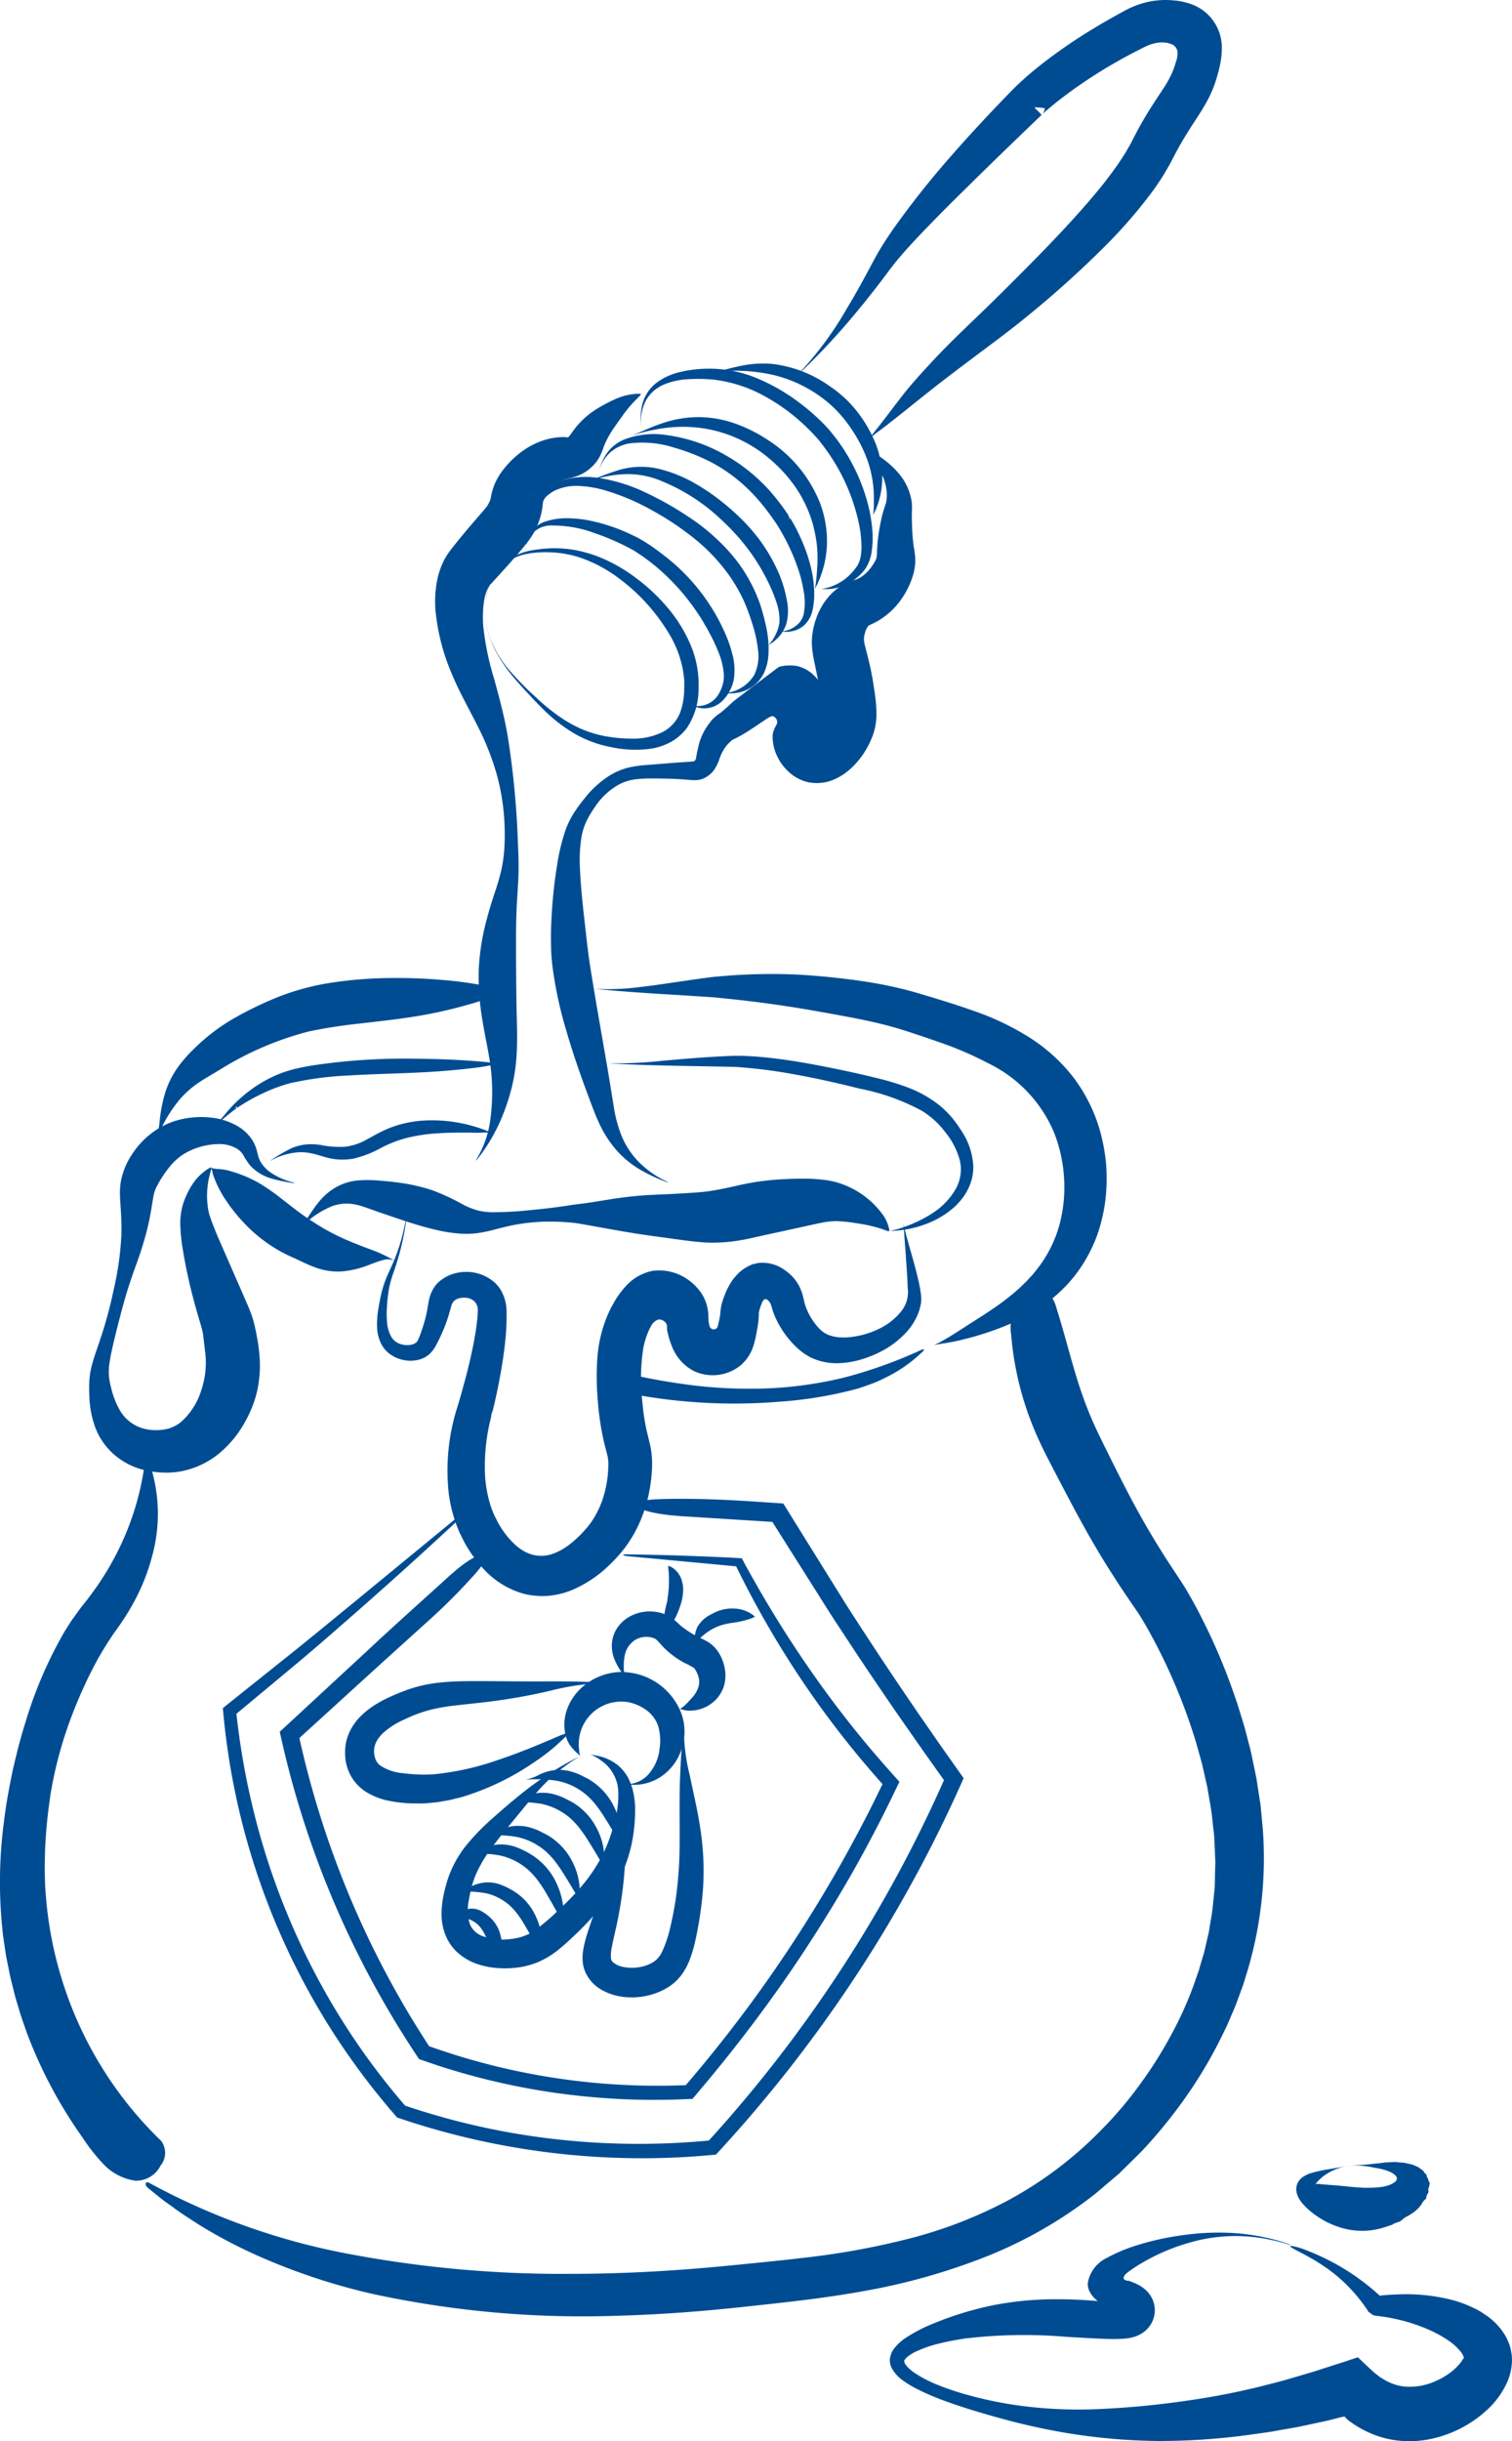 <?xml version="1.0" encoding="UTF-8"?> <svg xmlns="http://www.w3.org/2000/svg" xmlns:xlink="http://www.w3.org/1999/xlink" width="111.008" height="179.135" viewBox="0 0 111.008 179.135"><defs><clipPath id="a"><rect width="111.008" height="179.135" fill="#004c93"></rect></clipPath></defs><g clip-path="url(#a)"><path d="M191.3,307.7a7.922,7.922,0,0,0,2.373-.676,6.437,6.437,0,0,0,1.085-.646,6.146,6.146,0,0,0,.5-.406,5.378,5.378,0,0,0,.443-.477,3.929,3.929,0,0,0,.674-1.145,3.443,3.443,0,0,0,.24-1.347,5.1,5.1,0,0,0-.825-2.524c-.113-.184-.236-.365-.354-.533s-.257-.354-.4-.519a6.959,6.959,0,0,0-.948-.924,8.651,8.651,0,0,0-2.271-1.273,19.133,19.133,0,0,0-2.4-.72q-1.187-.293-2.386-.544c-1.377-.286-2.807-.57-4.275-.777-.733-.1-1.476-.189-2.227-.24-.376-.023-.752-.044-1.134-.046h-.29l-.293.009-.552.025c-1.471.07-2.932.194-4.352.32a33.282,33.282,0,0,1-4.11.2c-.083,0-.039,0,.045,0,3.1.181,6.213.189,9.3.26a37.729,37.729,0,0,1,4.583.593c1.521.279,3.032.621,4.538,1a16.094,16.094,0,0,1,4.592,1.637,6.964,6.964,0,0,1,.932.706,6.618,6.618,0,0,1,.777.861,5.527,5.527,0,0,1,1.054,2.038,2.828,2.828,0,0,1,.05,1.114,2.932,2.932,0,0,1-.38,1.071,5.177,5.177,0,0,1-1.687,1.723,8.447,8.447,0,0,1-1.353.722c-.23.111-.468.189-.7.282-.236.074-.469.161-.7.212-.37.089-.478.1-.381.085.048-.005.148-.013.291-.019a4.8,4.8,0,0,0,.549-.045" transform="translate(-125.158 -217.427)" fill="#004c93"></path><path d="M79.885,296.011c-1.932-.208-3.867-.282-5.807-.3a46.221,46.221,0,0,0-5.829.281c-.638.082-1.294.155-1.964.276-.334.053-.673.132-1.012.211l-.512.146c-.169.054-.335.115-.5.177a9.4,9.4,0,0,0-1.852.979c-.286.195-.559.4-.819.62-.13.108-.257.22-.381.333l-.183.173-.09.087-.045.045-.023.022c-.006.005.006,0-.015.013a.273.273,0,0,0-.044.049.254.254,0,0,0-.043.121l.078-.159c-.579.6-1.047,1.241-1.563,1.78-.035.035-.017.016.02-.018a15.756,15.756,0,0,1,1.75-1.494l-.08-.108c.147,0,.147.007.135.009v.009a.1.1,0,0,1,0,.019.1.1,0,0,1-.015.037.109.109,0,0,1-.018.02l.007,0,.027-.019.056-.038.112-.075.228-.146q.23-.143.465-.278.471-.27.96-.5a12.08,12.08,0,0,1,2.017-.761,24.269,24.269,0,0,1,4.3-.575c1.987-.124,3.981-.146,5.973-.263,1.033-.062,2.067-.151,3.1-.274.637-.061,1.259-.186,1.831-.294.226-.039.29-.032.232-.033s-.238-.032-.5-.065" transform="translate(-43.693 -218.024)" fill="#004c93"></path><path d="M168.523,379.773a40.722,40.722,0,0,0,12.687.943,29.653,29.653,0,0,0,5.675-.951c.464-.149.922-.31,1.37-.485.441-.194.871-.407,1.284-.635a10.56,10.56,0,0,0,2.213-1.676c.041-.041-.019-.118-.069-.1a34.336,34.336,0,0,1-5.62,2.039,28.746,28.746,0,0,1-5.908.84,34.532,34.532,0,0,1-6.412-.377c-1.1-.161-2.187-.358-3.267-.6a3.542,3.542,0,0,0-1.972-.172.62.62,0,0,0,.019,1.171" transform="translate(-123.937 -277.861)" fill="#004c93"></path><path d="M192.394,299.051a22.307,22.307,0,0,0,3.809-1.144,14.114,14.114,0,0,0,3.572-2.082,10.385,10.385,0,0,0,2.72-3.395,10.154,10.154,0,0,0,.794-2.072,11.846,11.846,0,0,0,.385-2.183,13.269,13.269,0,0,0,0-2.22,13.607,13.607,0,0,0-.39-2.2,11.85,11.85,0,0,0-2-4.108,12.661,12.661,0,0,0-3.389-3.033,19.523,19.523,0,0,0-3.874-1.832c-1.122-.4-2.25-.752-3.364-1.088l-.846-.252c-.3-.087-.6-.168-.9-.245-.6-.153-1.214-.286-1.818-.4-1.21-.224-2.4-.378-3.577-.5s-2.4-.215-3.6-.236-2.408.006-3.6.087c-.3.019-.594.043-.89.068l-.454.039c-.177.015-.3.036-.455.054-.584.075-1.162.159-1.735.242-1.146.167-2.272.341-3.373.466a17.92,17.92,0,0,1-3.225.126c-.133-.011-.063-.006.072.01,2.488.252,4.967.375,7.44.535l.926.06c.3.017.6.054.91.083q.921.093,1.841.2,1.838.221,3.666.514c1.214.2,2.439.421,3.653.648s2.409.481,3.567.818c.29.082.577.173.864.266l.882.291c.586.2,1.168.395,1.74.6a25.242,25.242,0,0,1,3.288,1.44,9.9,9.9,0,0,1,4.828,5.087,10.823,10.823,0,0,1,.737,3.435,10.56,10.56,0,0,1-.38,3.458,9.178,9.178,0,0,1-1.646,3.173l-.291.361-.32.343-.159.174-.173.164-.346.332a17.886,17.886,0,0,1-1.538,1.225c-.668.479-1.373.915-2.067,1.36s-1.379.9-2.06,1.278c-.539.3-.71.333-.56.289.075-.02.232-.054.461-.09s.529-.077.876-.153" transform="translate(-122.472 -200.581)" fill="#004c93"></path><path d="M68.559,273.934a27.829,27.829,0,0,0-3.932-.6,39.529,39.529,0,0,0-3.964-.144,30.664,30.664,0,0,0-4.008.307,18.133,18.133,0,0,0-4.067,1.055,25.881,25.881,0,0,0-3.354,1.618,14.226,14.226,0,0,0-2.907,2.229,9.783,9.783,0,0,0-1.3,1.524,6.789,6.789,0,0,0-.848,1.842,11.23,11.23,0,0,0-.346,1.8,8.855,8.855,0,0,1-.286,1.594c-.021.063-.011.03.016-.034a9.983,9.983,0,0,1,1.794-3.1,7.131,7.131,0,0,1,1.295-1.138c.47-.319,1.023-.631,1.546-.944a23.245,23.245,0,0,1,6.576-2.834,38.186,38.186,0,0,1,3.815-.589c1.291-.15,2.589-.291,3.888-.495a33.621,33.621,0,0,0,4.05-.9,12.123,12.123,0,0,0,1.232-.4c.4-.163.792-.365,1.168-.514.3-.121.384-.1.306-.1s-.322-.093-.676-.188" transform="translate(-32.099 -201.42)" fill="#004c93"></path><path d="M59.115,326.547a7.763,7.763,0,0,0,.967,1.973,11.984,11.984,0,0,0,1.345,1.685,10.932,10.932,0,0,0,3.473,2.485c.564.245,1.127.55,1.735.767a4.755,4.755,0,0,0,1.942.305,6.9,6.9,0,0,0,2.063-.5c.334-.119.659-.251.961-.326a1.2,1.2,0,0,1,.834.02c.032.016.015.009-.016-.013a9.888,9.888,0,0,0-1.753-.814c-.585-.223-1.166-.443-1.735-.688a17.392,17.392,0,0,1-1.657-.835c-.533-.314-1.053-.645-1.551-1.006-.541-.381-1.054-.794-1.567-1.193a15.823,15.823,0,0,0-1.589-1.107,9.218,9.218,0,0,0-1.932-.838l-.331-.1c-.115-.029-.234-.053-.355-.073s-.254-.029-.381-.04a2.552,2.552,0,0,1-.372-.043c-.185-.032-.2-.081-.175-.048a3.021,3.021,0,0,1,.1.394" transform="translate(-43.508 -240.461)" fill="#004c93"></path><path d="M91.194,313.683a10.991,10.991,0,0,0-4.443-.752,8.413,8.413,0,0,0-2.305.419,8.1,8.1,0,0,0-1.09.463c-.343.175-.661.358-.967.522a4.207,4.207,0,0,1-1.588.528,6.729,6.729,0,0,1-1.77-.129,4.726,4.726,0,0,0-1.09-.04,3.735,3.735,0,0,0-1.043.265,11.726,11.726,0,0,0-1.645.967c-.033.019-.016.008.019-.009a5.133,5.133,0,0,1,1.954-.637,3.465,3.465,0,0,1,1,.045c.332.059.659.165,1,.261a4.545,4.545,0,0,0,2.2.149,8.069,8.069,0,0,0,2.044-.8,10.567,10.567,0,0,1,1.005-.45,8.969,8.969,0,0,1,1.033-.311,12.493,12.493,0,0,1,2.147-.3c.755-.047,1.521-.056,2.3-.047.241,0,.478.013.715.006s.47-.016.692-.014c.176,0,.222.02.179.008s-.169-.072-.355-.15" transform="translate(-55.471 -230.713)" fill="#004c93"></path><path d="M32.622,316.757a5.853,5.853,0,0,0-.572.995,4.814,4.814,0,0,0-.441,2.393c.015.394.056.762.1,1.126a37.622,37.622,0,0,0,.866,4.148c.09.339.181.679.281,1.017l.288.978a4.3,4.3,0,0,1,.149.741l.109.931a6.385,6.385,0,0,1-.275,3.015,5.075,5.075,0,0,1-1.526,2.332c-.08.061-.164.111-.245.17-.089.041-.171.1-.263.137l-.139.057-.069.031a.3.3,0,0,1-.048.019,2.691,2.691,0,0,1-.31.076,3.7,3.7,0,0,1-1.335.017,2.887,2.887,0,0,1-2.076-1.486A6.2,6.2,0,0,1,26.5,331.8a4.028,4.028,0,0,1-.1-1.738c.076-.545.215-1.133.354-1.719s.29-1.18.446-1.773.317-1.19.5-1.781.382-1.174.6-1.775.442-1.233.63-1.892a18.988,18.988,0,0,0,.474-1.976c.125-.663.2-1.338.312-1.679a2.629,2.629,0,0,1,.2-.443c.084-.157.168-.316.283-.495a8.22,8.22,0,0,1,.724-.993,4.509,4.509,0,0,1,.885-.778,5.021,5.021,0,0,1,1.218-.545A5.151,5.151,0,0,1,34.419,314a2.545,2.545,0,0,1,1.3.317,1.373,1.373,0,0,1,.5.484,4.861,4.861,0,0,0,.534.8,3.417,3.417,0,0,0,1.53.924,12.169,12.169,0,0,0,1.615.336c.136.025.066-.018-.069-.06a5.032,5.032,0,0,1-1.671-.767,2.615,2.615,0,0,1-.576-.593,1.924,1.924,0,0,1-.3-.708c-.037-.145-.077-.324-.147-.518a2.617,2.617,0,0,0-.287-.567,3.332,3.332,0,0,0-.872-.859,4.858,4.858,0,0,0-2.144-.735,6.472,6.472,0,0,0-2.194.133,5.671,5.671,0,0,0-2.034.928,6.1,6.1,0,0,0-1.525,1.6,5.357,5.357,0,0,0-.851,2.063,5.439,5.439,0,0,0-.055,1.1c.014.345.04.67.06.99.041.64.055,1.274.033,1.917a22.294,22.294,0,0,1-.546,3.841,32,32,0,0,1-1.026,3.781c-.206.623-.44,1.239-.615,1.922a6.242,6.242,0,0,0-.161,1.066c-.024.365-.008.715,0,1.053a7.4,7.4,0,0,0,.427,2.32,5,5,0,0,0,1.493,2.1,5.309,5.309,0,0,0,2.414,1.117,6.7,6.7,0,0,0,1.31.123,5.6,5.6,0,0,0,1.362-.154,6.234,6.234,0,0,0,2.5-1.234,7.947,7.947,0,0,0,1.757-2.038,9.773,9.773,0,0,0,.591-1.142,8.279,8.279,0,0,0,.438-1.292,8.6,8.6,0,0,0,.206-2.665,12.372,12.372,0,0,0-.16-1.262c-.075-.405-.131-.724-.253-1.212a7.314,7.314,0,0,0-.22-.7c-.08-.215-.159-.4-.232-.574l-.431-.993L34.4,320.912c-.168-.392-.323-.779-.458-1.134-.066-.176-.124-.345-.174-.5a2.846,2.846,0,0,1-.12-.467,6.188,6.188,0,0,1,.06-2.35c.151-.636.254-.809.078-.729a2.689,2.689,0,0,0-.449.3,3.42,3.42,0,0,0-.709.723" transform="translate(-18.361 -230.046)" fill="#004c93"></path><path d="M126.859,331.939a6.336,6.336,0,0,0-2.584-2.128,5.931,5.931,0,0,0-1.76-.492,12.79,12.79,0,0,0-1.665-.089c-.526,0-1.032.022-1.545.052s-1.034.081-1.56.155-1.061.177-1.543.286-.882.2-1.292.278c-.2.04-.413.076-.628.111l-.279.045-.288.035c-.406.044-.874.076-1.342.1-.944.062-1.921.1-2.9.149a29.315,29.315,0,0,0-2.934.347c-.488.078-.974.16-1.458.228s-1.052.128-1.531.212c-.86.127-1.731.227-2.619.311a26.665,26.665,0,0,1-2.7.155,4.646,4.646,0,0,1-1.218-.149A5.81,5.81,0,0,1,96,331.133a16.448,16.448,0,0,0-2.212-1.035,13.322,13.322,0,0,0-2.57-.583c-.445-.062-.882-.105-1.345-.139a9.471,9.471,0,0,0-1.546-.019,4,4,0,0,0-1.583.461,4.417,4.417,0,0,0-1.149.906c-.62.681-.97,1.4-1.471,2-.065.075,0,.051.074-.015a6.76,6.76,0,0,1,2.165-1.452,3.219,3.219,0,0,1,1.133-.2,4.016,4.016,0,0,1,1.159.225c.409.132.854.3,1.3.451l1.333.455c.891.3,1.789.584,2.728.8a10.882,10.882,0,0,0,1.454.247,6.735,6.735,0,0,0,1.517,0,10.7,10.7,0,0,0,1.442-.3c.459-.117.909-.233,1.366-.317a13.9,13.9,0,0,1,2.773-.234c.465,0,.934.032,1.4.073.232.022.448.053.679.094l.7.124c1.017.18,2.033.37,3.044.535s2.024.294,3.05.437c.514.07,1.03.141,1.565.2.267.028.542.052.826.068.146.006.289.014.445.014s.332-.005.466-.01a12.184,12.184,0,0,0,1.7-.183c.564-.1,1.04-.218,1.493-.318l2.886-.629c.486-.106.962-.216,1.388-.3a5.961,5.961,0,0,1,1.159-.144,11.31,11.31,0,0,1,1.585.169,10.253,10.253,0,0,1,1.768.4c.466.161.588.24.571.091a2.057,2.057,0,0,0-.106-.4,2.7,2.7,0,0,0-.326-.668" transform="translate(-62.001 -242.739)" fill="#004c93"></path><path d="M144.176,340.58c.058.769.115,1.543.136,2.3a2.248,2.248,0,0,1-.567,1.837,4.607,4.607,0,0,1-1.616,1.21,5.99,5.99,0,0,1-.968.364,6.4,6.4,0,0,1-1.009.2,4.321,4.321,0,0,1-.967.014,2.66,2.66,0,0,1-.813-.221c-.055-.032-.111-.062-.167-.091s-.1-.075-.148-.109a1.987,1.987,0,0,1-.3-.277,4.624,4.624,0,0,1-.557-.755,4.414,4.414,0,0,1-.392-.84,3.665,3.665,0,0,1-.116-.422,4.359,4.359,0,0,0-.2-.711,3.182,3.182,0,0,0-1.211-1.5,2.754,2.754,0,0,0-1.941-.518c-.143.037-.291.06-.434.1a4.119,4.119,0,0,0-.4.194,2.855,2.855,0,0,0-.708.546l-.149.171a1.57,1.57,0,0,0-.151.181c-.1.134-.148.215-.216.325a5.209,5.209,0,0,0-.314.611,6.226,6.226,0,0,0-.228.608,3.694,3.694,0,0,0-.169.758,4.2,4.2,0,0,1-.048.46c-.019.112-.045.217-.085.388l-.053.225c-.007.03-.015.061-.025.09a.3.3,0,0,1-.1.152.327.327,0,0,1-.347.018.368.368,0,0,1-.153-.216l-.017-.064-.043-.226-.008-.044,0-.085-.011-.177c0-.122,0-.244-.016-.362a3.045,3.045,0,0,0-.131-.657,3.11,3.11,0,0,0-.237-.562,3.646,3.646,0,0,0-.36-.518,3.791,3.791,0,0,0-.951-.824,3.642,3.642,0,0,0-2.4-.515,3.568,3.568,0,0,0-1.948,1.1l-.2.223-.188.241c-.127.158-.244.333-.357.505l-.312.546c-.025.043-.044.085-.064.125l-.048.1c-.032.064-.065.128-.094.193a9.829,9.829,0,0,0-.838,3.26,19.357,19.357,0,0,0,.01,3.052,20.615,20.615,0,0,0,.419,3c.056.256.121.5.181.732s.111.42.136.558a2.6,2.6,0,0,1,.051.4c.005.066.006.141,0,.221s0,.163-.007.249a8.191,8.191,0,0,1-.381,2.161,6.706,6.706,0,0,1-.932,1.864,8.586,8.586,0,0,1-1.506,1.533,5.381,5.381,0,0,1-.709.461,4.189,4.189,0,0,1-.7.289,2.487,2.487,0,0,1-1.309.021,2.792,2.792,0,0,1-.632-.255,3.655,3.655,0,0,1-.629-.452,6.125,6.125,0,0,1-1.145-1.4l-.131-.221c-.045-.078-.07-.139-.107-.209-.066-.138-.146-.266-.206-.409l-.175-.432c-.057-.145-.095-.3-.145-.453a9.485,9.485,0,0,1-.335-1.961,14.354,14.354,0,0,1,.426-4.244l.08-.547a1.534,1.534,0,0,1-.02.3c-.008.049-.019.1-.031.146l-.01.035c0,.012,0,0,0,0l0-.009.018-.069.035-.138.068-.273.13-.544c.085-.362.161-.726.237-1.091.149-.73.284-1.464.392-2.211s.2-1.5.236-2.3c.006-.2.018-.4.017-.606l0-.314,0-.157,0-.091c0-.043-.007-.092-.008-.133a3.093,3.093,0,0,0-.229-1.006,2.99,2.99,0,0,0-.232-.455,3.249,3.249,0,0,0-.318-.4,3.139,3.139,0,0,0-2.316-.855l-.158.008-.039,0c-.006,0-.014-.007-.019.008l-.018,0-.069.01a2.746,2.746,0,0,0-.275.05,2.943,2.943,0,0,0-.553.18,2.844,2.844,0,0,0-.538.316,1.973,1.973,0,0,0-.446.42,2.669,2.669,0,0,0-.484,1.1l-.016.07-.009.047-.015.086-.027.162-.051.3a8.8,8.8,0,0,1-.287,1.149,9.1,9.1,0,0,1-.375,1.047.682.682,0,0,1-.148.223.844.844,0,0,1-.32.153,1.542,1.542,0,0,1-.883-.054,1.2,1.2,0,0,1-.667-.579,2.7,2.7,0,0,1-.28-1.064,7.814,7.814,0,0,1,.009-1.221,10.421,10.421,0,0,1,.147-1.227,8.757,8.757,0,0,1,.338-1.184,19.567,19.567,0,0,0,1.031-4.735c.023-.232.013-.109-.018.126a15.756,15.756,0,0,1-.523,2.462c-.121.4-.256.794-.412,1.178s-.333.76-.508,1.151a7.8,7.8,0,0,0-.435,1.233c-.107.43-.186.836-.258,1.267a6.565,6.565,0,0,0-.1,1.328,2.944,2.944,0,0,0,.37,1.388,2.252,2.252,0,0,0,.511.581,2.478,2.478,0,0,0,.662.367,2.557,2.557,0,0,0,1.5.1,1.886,1.886,0,0,0,.738-.362,2.277,2.277,0,0,0,.5-.61,12.24,12.24,0,0,0,.574-1.193,10.2,10.2,0,0,0,.445-1.247l.154-.546a.766.766,0,0,1,.187-.347.847.847,0,0,1,.343-.2,1.541,1.541,0,0,1,.432-.054,1.1,1.1,0,0,1,.74.276.888.888,0,0,1,.242.63c0,.045-.005.15-.009.229l-.015.252c-.011.169-.035.341-.051.511-.085.686-.213,1.379-.36,2.069s-.315,1.38-.5,2.067l-.282,1.028-.148.512-.076.255-.038.126-.019.063c0-.006-.018.058-.027.1a1.146,1.146,0,0,0-.02.148l.028-.192a15.337,15.337,0,0,0-.634,6.133,10.271,10.271,0,0,0,.834,3.078c.12.24.239.493.364.722s.267.458.415.682a8.978,8.978,0,0,0,1.016,1.278,6.288,6.288,0,0,0,2.92,1.768,5.753,5.753,0,0,0,1.779.145,5.978,5.978,0,0,0,1.712-.415,8.839,8.839,0,0,0,2.771-1.85,10.8,10.8,0,0,0,1.108-1.222,9.5,9.5,0,0,0,.89-1.424,10.372,10.372,0,0,0,.845-2.342,11.9,11.9,0,0,0,.214-1.22c.025-.2.043-.411.058-.608s.025-.42.022-.645a6.253,6.253,0,0,0-.151-1.36l-.262-1.089a15.637,15.637,0,0,1-.3-2.031,14.51,14.51,0,0,1,.075-4.028,6.409,6.409,0,0,1,.246-.871c.052-.139.108-.277.17-.413.028-.069.066-.134.1-.2a.779.779,0,0,1,.057-.1.909.909,0,0,1,.534-.459.588.588,0,0,1,.438.151.471.471,0,0,1,.19.4c0,.037,0,.074,0,.11l0,.053,0,.026,0,.016.01.049.046.207.032.133.043.159a6.512,6.512,0,0,0,.21.621,3.433,3.433,0,0,0,1.617,1.851,3.26,3.26,0,0,0,3.444-.414,3.153,3.153,0,0,0,.986-1.589c.043-.163.086-.326.124-.492l.083-.454.053-.3c.019-.111.037-.23.052-.354a5.516,5.516,0,0,0,.036-.572l0-.078a.587.587,0,0,1,.014-.085,3.61,3.61,0,0,1,.192-.6,2.208,2.208,0,0,1,.116-.235.32.32,0,0,1,.049-.05.176.176,0,0,1,.125-.047.228.228,0,0,1,.172.083.959.959,0,0,1,.125.132,1.043,1.043,0,0,1,.14.331c.028.1.081.266.127.4s.1.277.162.408a6.16,6.16,0,0,0,.4.758,6.953,6.953,0,0,0,1.037,1.314,5.235,5.235,0,0,0,.686.577c.137.089.282.171.425.252s.3.131.446.193a4.532,4.532,0,0,0,1.776.245,6.656,6.656,0,0,0,1.6-.289,7.962,7.962,0,0,0,1.447-.6,6.54,6.54,0,0,0,1.986-1.6,4.461,4.461,0,0,0,.664-1.128c.037-.1.08-.2.109-.31l.08-.318a1.917,1.917,0,0,0,.049-.371,2.671,2.671,0,0,0-.012-.336,9.51,9.51,0,0,0-.2-1.126c-.083-.358-.171-.707-.264-1.052-.182-.69-.385-1.359-.564-2.017-.288-1.037-.314-1.339-.275-1.067s.087,1.127.186,2.356" transform="translate(-77.672 -248.381)" fill="#004c93"></path><path d="M104.25,362.668a22.978,22.978,0,0,0,.964,5.013,23.353,23.353,0,0,0,.892,2.387c.336.772.715,1.525,1.081,2.224.722,1.384,1.445,2.78,2.212,4.18s1.593,2.8,2.466,4.14c.434.675.88,1.337,1.329,1.993l.338.491.123.186.138.224c.185.3.375.623.553.946a42.1,42.1,0,0,1,1.965,4.023,42.913,42.913,0,0,1,1.526,4.21l.3,1.075c.049.179.1.358.147.538l.122.542.245,1.084.188,1.091c.144.726.2,1.457.285,2.186.051.364.058.729.074,1.094l.048,1.093c0,.364-.019.725-.026,1.088s-.006.726-.044,1.086c-.079.721-.125,1.445-.265,2.157l-.088.536a5.131,5.131,0,0,1-.1.534l-.243,1.061c-.081.354-.2.7-.3,1.049l-.152.523-.181.515a26.568,26.568,0,0,1-1.743,4.012,30.975,30.975,0,0,1-2.33,3.73,27.964,27.964,0,0,1-2.84,3.364,28.249,28.249,0,0,1-6.945,5.253,32.735,32.735,0,0,1-7.21,2.782,56.952,56.952,0,0,1-7.977,1.435c-1.371.166-2.763.3-4.173.441s-2.795.272-4.186.377c-2.777.209-5.555.33-8.317.334a84.361,84.361,0,0,1-16.22-1.409,49.827,49.827,0,0,1-14.932-5.267c-.3-.159-.354.162-.09.375l.914.735c.3.249.629.461.942.693.624.468,1.286.876,1.94,1.3a36.47,36.47,0,0,0,4.1,2.171,45.87,45.87,0,0,0,8.707,2.9,72.862,72.862,0,0,0,18.073,1.57c3.018-.084,6.037-.319,9.025-.641s5.99-.632,8.984-1.185a46.218,46.218,0,0,0,8.834-2.5,32.172,32.172,0,0,0,8.052-4.633l.962-.816.481-.409.24-.2.225-.221.9-.886c.3-.3.6-.588.882-.9a36.1,36.1,0,0,0,3.135-3.939,33.233,33.233,0,0,0,2.54-4.374l.277-.571c.088-.193.168-.389.253-.584.161-.392.348-.775.486-1.177l.441-1.2.378-1.222a29.067,29.067,0,0,0,1.084-10.166l-.118-1.275c-.021-.212-.037-.426-.063-.637l-.1-.631-.194-1.263-.257-1.248-.131-.624c-.045-.208-.1-.411-.155-.616l-.321-1.231c-.118-.406-.246-.809-.37-1.214l-.188-.607-.21-.6a43.49,43.49,0,0,0-2.006-4.861c-.386-.791-.785-1.573-1.231-2.351q-.162-.29-.344-.589c-.1-.171-.3-.479-.39-.612l-.68-1.03c-.9-1.376-1.734-2.757-2.513-4.183s-1.517-2.908-2.262-4.409c-.228-.461-.46-.933-.664-1.366s-.393-.865-.567-1.291c-.345-.852-.64-1.7-.9-2.542-.52-1.692-.936-3.376-1.482-5.1a2.775,2.775,0,0,0-.848-1.411,1.094,1.094,0,0,0-1.127-.156,2.107,2.107,0,0,0-1.029,1.123,4.658,4.658,0,0,0-.346,2.288" transform="translate(-30.02 -264.809)" fill="#004c93"></path><path d="M11.823,458.117a27.9,27.9,0,0,1-7.236-11.7,28.213,28.213,0,0,1-1.255-6.781c-.029-.285-.027-.574-.035-.861s-.021-.574-.013-.863c.015-.579.013-1.156.059-1.737.055-1.16.2-2.322.366-3.478a29.664,29.664,0,0,1,1.634-5.956c.183-.487.391-.962.59-1.44.22-.464.417-.945.655-1.391a22.418,22.418,0,0,1,1.458-2.562l.193-.293c.06-.1.133-.2.215-.311.165-.227.342-.477.509-.725a17.459,17.459,0,0,0,.934-1.555,15.072,15.072,0,0,0,1.294-3.326,11.678,11.678,0,0,0-.211-6.751c-.047-.133-.335-.125-.35,0a20.3,20.3,0,0,1-1.983,6.466,21.013,21.013,0,0,1-1.773,2.922c-.167.232-.34.46-.516.688s-.364.448-.549.707l-.551.761-.5.786a31,31,0,0,0-2.891,6.7c-.371,1.157-.66,2.337-.934,3.522-.245,1.191-.477,2.39-.622,3.608a33.6,33.6,0,0,0-.141,7.986c.025.337.073.669.124,1l.147,1,.2.993c.065.332.13.664.218.99l.247.984c.089.326.192.648.288.973l.147.487.166.48c.113.319.22.641.34.958a33.753,33.753,0,0,0,3.993,7.453,13.645,13.645,0,0,0,1.614,2.04,3.956,3.956,0,0,0,2.3,1.154,2,2,0,0,0,1.83-1.1,1.481,1.481,0,0,0,.043-1.827" transform="translate(0 -301.024)" fill="#004c93"></path><path d="M135.135,110.246a9.25,9.25,0,0,0-.993.464,8.837,8.837,0,0,0-.95.567,5.9,5.9,0,0,0-.915.782c-.142.148-.276.3-.4.463s-.249.338-.344.472-.154.182-.174.168-.084.019-.121.018-.03-.025-.1-.027a4.041,4.041,0,0,0-.422.014,4.71,4.71,0,0,0-.685.1,5.211,5.211,0,0,0-.693.208,5.746,5.746,0,0,0-1.248.659,6.555,6.555,0,0,0-1.027.887c-.153.164-.3.33-.44.511a4.668,4.668,0,0,0-.423.635,4.046,4.046,0,0,0-.347.8c-.1.3-.14.578-.172.707a.9.9,0,0,1-.079.232c-.024.054-.067.128-.114.214-.027.044-.054.095-.079.132a.6.6,0,0,1-.05.061l-.22.261-.639.739c-.442.513-.877,1.029-1.311,1.567l-.335.423c-.117.155-.237.3-.411.576a3.932,3.932,0,0,0-.234.427c-.054.116-.1.23-.152.349a5.925,5.925,0,0,0-.234.723,7.941,7.941,0,0,0-.168,2.659,15.485,15.485,0,0,0,1.163,4.452c.552,1.333,1.224,2.513,1.818,3.681.3.59.579,1.158.824,1.78a18.8,18.8,0,0,1,.653,1.883,16.088,16.088,0,0,1,.578,3.448,16.948,16.948,0,0,1,.014,1.8,10.586,10.586,0,0,1-.216,1.766,17.334,17.334,0,0,1-.5,1.74c-.2.605-.4,1.236-.564,1.868a17.1,17.1,0,0,0-.613,3.809,19.1,19.1,0,0,0,.286,3.771c.2,1.222.467,2.329.6,3.444a14.821,14.821,0,0,1,0,3.466,7.525,7.525,0,0,1-1.056,3.217c-.079.116-.011.07.084-.041a13.047,13.047,0,0,0,1.961-3.492,15.3,15.3,0,0,0,.595-1.939,13.345,13.345,0,0,0,.3-2.029c.094-1.365.019-2.669,0-3.961s-.027-2.577-.031-3.869,0-2.577.086-3.87c.04-.646.092-1.311.1-1.98s-.013-1.33-.046-1.987a63.36,63.36,0,0,0-.752-7.9c-.246-1.441-.628-2.859-1-4.212a20.434,20.434,0,0,1-.8-3.907,8.78,8.78,0,0,1-.013-.92,6.076,6.076,0,0,1,.079-.875,3.472,3.472,0,0,1,.189-.721,2.511,2.511,0,0,1,.134-.285c.024-.044.051-.088.078-.131s.058-.089.064-.085a1.268,1.268,0,0,0,.192-.2l.336-.364.708-.778.7-.8c.234-.272.462-.539.709-.851a6.162,6.162,0,0,0,.447-.633,5.8,5.8,0,0,0,.371-.741,5.024,5.024,0,0,0,.272-.835,6.088,6.088,0,0,0,.111-.688c.014-.111.007-.092.016-.136a.655.655,0,0,1,.028-.085l.011-.027,0-.007c-2.041-1.089-.52-.278-.955-.511l.079.041.158.084.315.169.313.172.078.043.008,0h0s0,0,0,0,.015-.033.028-.057a3.812,3.812,0,0,1,.389-.582,3.021,3.021,0,0,1,.96-.816,1.686,1.686,0,0,1,.314-.122c.137-.043.372-.085.7-.194a3.065,3.065,0,0,0,.96-.526,3.389,3.389,0,0,0,.377-.357,2.756,2.756,0,0,0,.333-.451,3.879,3.879,0,0,0,.323-.736c.059-.161.122-.321.2-.478a6.692,6.692,0,0,1,.54-.943c.215-.322.494-.694.722-1.021a8.773,8.773,0,0,1,.791-.958c.455-.474.62-.578.43-.594a2.964,2.964,0,0,0-.534.035,3.99,3.99,0,0,0-.963.237" transform="translate(-89.665 -81.081)" fill="#004c93"></path><path d="M178.382,128.185a4.039,4.039,0,0,1,.278,1.11,2.666,2.666,0,0,1,0,.524,2.258,2.258,0,0,1-.034.245,1.5,1.5,0,0,1-.059.2c-.053.153-.136.414-.2.644s-.113.468-.16.7a13.6,13.6,0,0,0-.214,1.414c-.021.243-.034.494-.043.722a1.883,1.883,0,0,1-.05.473c-.016.037-.027.064-.05.107s-.052.107-.077.147a3.971,3.971,0,0,1-.245.376,2.949,2.949,0,0,1-.614.628,1.9,1.9,0,0,1-.658.325c-.07.022-.173.052-.332.113a3.467,3.467,0,0,0-.543.265,4.1,4.1,0,0,0-.881.723,4.895,4.895,0,0,0-1.032,1.761c-.052.154-.1.292-.132.431-.04.158-.079.316-.105.492a4.658,4.658,0,0,0-.054,1.068,7.409,7.409,0,0,0,.121.9l.141.688c.089.42.164.8.23,1.2l.092.592.091.631a8.509,8.509,0,0,1,.1,1.022.832.832,0,0,1-.017.2c0,.009-.006.016-.006.026l-.024.072c-.01.047-.04.1-.056.156a2.994,2.994,0,0,1-.36.628,1.778,1.778,0,0,1-.185.208l-.035.035a.114.114,0,0,0-.024.019c-.009.011-.01.008-.012.01v0c0,.006-.007-.012.007.017s.036.084.053.11a1.394,1.394,0,0,1,.16.574.078.078,0,0,1,0,.026c0,.017,0-.016,0-.027l.012-.045a1.209,1.209,0,0,1,.1-.253,1.727,1.727,0,0,1,.175-.261c.044-.056.031-.035.029-.04a.015.015,0,0,1-.012,0c-.02-.008-.045-.038-.054-.042h0l-.023.01c-.032.013-.064.025-.1.036s-.074.028-.113.039l-.056.015.066-.019a1.34,1.34,0,0,1,.132-.028l.073-.015.017,0h0s0-.008-.008-.015a.038.038,0,0,1,0-.016l0-.009-.009-.063a2.2,2.2,0,0,1,.018-.313,2.367,2.367,0,0,1,.091-.317c.045-.11.1-.22.135-.331a3.173,3.173,0,0,0,.223-1.194c0-.085-.007-.155-.011-.234l-.024-.2c-.009-.13-.04-.236-.053-.333a2.023,2.023,0,0,0-.194-.6,2.965,2.965,0,0,0-.535-.716,2.724,2.724,0,0,0-.769-.534,3.438,3.438,0,0,0-.4-.143,2.939,2.939,0,0,0-.337-.054,3.327,3.327,0,0,0-.675.014l-.194.034-.208.05c-.157.11-.318.238-.477.356l-1.917,1.451-.941.715-.446.414c-.147.133-.287.253-.421.364-.071.058-.135.1-.3.221a2.742,2.742,0,0,0-.254.211,2.562,2.562,0,0,0-.194.2c-.1.12-.184.238-.273.358s-.166.253-.242.384a4.618,4.618,0,0,0-.361.83,11.766,11.766,0,0,0-.257,1.174.273.273,0,0,1-.073.172c-.011.014-.026.029-.022.033v0l.009.022,0,.006.011.025s.011.03,0,.015l-.013-.042c-.006-.021,0-.011,0-.011l0,0s-.007.008-.019.011a.476.476,0,0,1-.084.022c-.16.025-.39.037-.609.051l-.675.045-2.325.186a7.685,7.685,0,0,0-1.26.2,5.067,5.067,0,0,0-1.236.528,7.322,7.322,0,0,0-1.922,1.748,12.013,12.013,0,0,0-.758,1.039,6.279,6.279,0,0,0-.607,1.245,14.709,14.709,0,0,0-.617,2.563c-.136.84-.243,1.674-.315,2.5s-.123,1.646-.136,2.462c-.006.407,0,.812.009,1.218.015.425.047.863.1,1.275a29.676,29.676,0,0,0,1.028,4.746c.441,1.528.958,3.021,1.5,4.485l.413,1.1c.142.371.293.754.466,1.125a8.372,8.372,0,0,0,1.3,2.03,7.3,7.3,0,0,0,1.744,1.426,12.829,12.829,0,0,0,1.923.9c.165.065.085,0-.075-.08a7.292,7.292,0,0,1-1.965-1.395,6.061,6.061,0,0,1-1.265-1.925,9.876,9.876,0,0,1-.593-2.281l-.405-2.484-.859-4.956-.408-2.465c-.132-.823-.232-1.616-.323-2.456-.187-1.661-.395-3.321-.464-4.971a10.809,10.809,0,0,1,.133-2.426,4.649,4.649,0,0,1,.38-1.114,8.67,8.67,0,0,1,.634-1.038,4.952,4.952,0,0,1,1.753-1.6,3.574,3.574,0,0,1,1.112-.354,9.087,9.087,0,0,1,1.22-.07c.416,0,.838.006,1.259.016s.83.033,1.247.066c.211.015.415.038.662.042a1.738,1.738,0,0,0,.427-.042,1.578,1.578,0,0,0,.432-.178,1.929,1.929,0,0,0,.634-.6,3.5,3.5,0,0,0,.333-.693,3.275,3.275,0,0,1,.543-1.032,3.234,3.234,0,0,1,.383-.379.5.5,0,0,1,.148-.086c.065-.03.191-.091.3-.149.228-.119.44-.247.645-.373l.3-.192.268-.175.525-.355c.169-.112.33-.223.479-.313a1.1,1.1,0,0,1,.232-.115.265.265,0,0,1,.249.058.459.459,0,0,1,.157.513,2.875,2.875,0,0,0-.243.508,1.455,1.455,0,0,0-.059.248.511.511,0,0,1-.007.052c0,.09,0,.18.005.277a3.359,3.359,0,0,0,.087.6,3.7,3.7,0,0,0,1.285,1.985,3.094,3.094,0,0,0,1.278.6,3.176,3.176,0,0,0,1.5-.079,4.06,4.06,0,0,0,1.11-.551,5.313,5.313,0,0,0,.785-.69,6.254,6.254,0,0,0,1.074-1.579c.071-.143.131-.3.193-.449s.111-.3.164-.512a4.759,4.759,0,0,0,.142-1.128,11.128,11.128,0,0,0-.139-1.647l-.105-.7c-.04-.244-.082-.487-.131-.73-.1-.5-.224-1.011-.343-1.464-.059-.223-.111-.426-.147-.587a2.241,2.241,0,0,1-.052-.322.923.923,0,0,1,.016-.261,2.622,2.622,0,0,1,.087-.367,1.234,1.234,0,0,1,.207-.4.019.019,0,0,0,0-.008s0,0,0,0l-.038-.056-.028-.043.006.009.013.023.025.048.009.015h0v0s0,0,0,0a.135.135,0,0,1,.021-.014c.017-.011.061-.031.113-.055.106-.049.274-.124.434-.21a4.632,4.632,0,0,0,.466-.282,5.444,5.444,0,0,0,1.443-1.443,5.941,5.941,0,0,0,.481-.828,5.822,5.822,0,0,0,.358-.929,4.286,4.286,0,0,0,.121-.567,3.363,3.363,0,0,0,.032-.614,6.709,6.709,0,0,0-.1-.8,12.569,12.569,0,0,1-.133-1.542c-.011-.268-.017-.524-.021-.772,0-.126,0-.245.008-.415a3.691,3.691,0,0,0-.012-.6,4.092,4.092,0,0,0-.778-1.894,6.175,6.175,0,0,0-1.263-1.237,4.594,4.594,0,0,0-.717-.463c-.129-.063-.153-.045-.112.063s.145.305.276.588.284.648.443,1.054" transform="translate(-113.562 -93.226)" fill="#004c93"></path><path d="M135.759,156.521a4.181,4.181,0,0,1,.549-1.381,3.46,3.46,0,0,1,1.04-1.045,3.889,3.889,0,0,1,1.367-.533,7.481,7.481,0,0,1,1.474-.115,7.758,7.758,0,0,1,2.86.562,10.407,10.407,0,0,1,2.518,1.447,13.957,13.957,0,0,1,3.757,4.318,7.862,7.862,0,0,1,.866,2.6l.034.336a1.865,1.865,0,0,1,.02.335c-.007.228,0,.44-.012.68a5.247,5.247,0,0,1-.229,1.3,2.746,2.746,0,0,1-1.32,1.6,4.892,4.892,0,0,1-2.293.5,10.631,10.631,0,0,1-1.282-.079c-.227-.024-.425-.063-.64-.092-.208-.046-.42-.081-.626-.141a8.439,8.439,0,0,1-1.222-.429,10.173,10.173,0,0,1-1.158-.62,14.346,14.346,0,0,1-2.093-1.655,23.579,23.579,0,0,1-1.871-1.887,8.484,8.484,0,0,1-1.387-2.167,5.817,5.817,0,0,1-.473-2.42c0-.1,0-.048,0,.056a5.886,5.886,0,0,0,.154,1.427,7.006,7.006,0,0,0,.487,1.352,11.145,11.145,0,0,0,1.618,2.373c.312.364.638.717.965,1.067s.654.7,1,1.037a11.494,11.494,0,0,0,2.277,1.783,8.493,8.493,0,0,0,2.731,1.017,8.381,8.381,0,0,0,2.939.113,4.5,4.5,0,0,0,1.443-.488,3.736,3.736,0,0,0,1.176-1.021,5.121,5.121,0,0,0,.862-2.911,7.425,7.425,0,0,0-.588-3.2,10.537,10.537,0,0,0-1.694-2.736,13.635,13.635,0,0,0-2.325-2.178,11.724,11.724,0,0,0-2.776-1.563,9.82,9.82,0,0,0-1.589-.458,8.934,8.934,0,0,0-1.641-.154,10.429,10.429,0,0,0-1.627.156,4.544,4.544,0,0,0-1.532.56,3.622,3.622,0,0,0-1.336,1.418,4.835,4.835,0,0,0-.509,1.771,3.893,3.893,0,0,0-.032.48,5.828,5.828,0,0,1,.12-1.024" transform="translate(-100.004 -112.923)" fill="#004c93"></path><path d="M159.735,158.683a1.894,1.894,0,0,0,1.675-.531,2.881,2.881,0,0,0,.541-.742,2.819,2.819,0,0,0,.3-.889,4.577,4.577,0,0,0-.126-1.823,9.669,9.669,0,0,0-.595-1.658,14.592,14.592,0,0,0-4.28-5.446c-.4-.309-.8-.619-1.239-.906-.22-.144-.438-.283-.683-.42s-.474-.242-.717-.356a13.2,13.2,0,0,0-3-.99,8.634,8.634,0,0,0-1.589-.161,4.845,4.845,0,0,0-1.578.229,2.058,2.058,0,0,0-1.19.934,3.026,3.026,0,0,0-.274,1.358c0,.057,0,.027,0-.031a1.828,1.828,0,0,1,1.925-1.957,8.735,8.735,0,0,1,3.083.546,17.519,17.519,0,0,1,2.9,1.282,14.635,14.635,0,0,1,2.479,1.942,16.1,16.1,0,0,1,2.175,2.595c.157.234.316.466.453.711s.292.479.416.731a12.977,12.977,0,0,1,.711,1.508,5.288,5.288,0,0,1,.385,1.594,2.409,2.409,0,0,1-.081.766,2.988,2.988,0,0,1-.322.736,1.778,1.778,0,0,1-1.66.83c-.262-.025-.328-.072-.266-.044a2.564,2.564,0,0,0,.56.189" transform="translate(-108.366 -106.731)" fill="#004c93"></path><path d="M163.437,149.095a2.718,2.718,0,0,0,1.826-.885,2.657,2.657,0,0,0,.532-.932,3.779,3.779,0,0,0,.139-.516,5.085,5.085,0,0,0,.062-.524,7.6,7.6,0,0,0-.178-2.052c-.07-.331-.154-.659-.241-.977s-.191-.657-.317-.974a11.366,11.366,0,0,0-2.126-3.5,15.072,15.072,0,0,0-3.092-2.642,23.565,23.565,0,0,0-3.114-1.749,12.192,12.192,0,0,0-3.551-1.07,6.264,6.264,0,0,0-1.9.044,3.465,3.465,0,0,0-1.707.813,3.146,3.146,0,0,0-.887,1.511,9.147,9.147,0,0,0-.254,1.6c-.007.066,0,.031.005-.036a5.408,5.408,0,0,1,.492-1.78,2.645,2.645,0,0,1,1.249-1.235,3.735,3.735,0,0,1,1.751-.306,8,8,0,0,1,1.8.3,16.6,16.6,0,0,1,3.408,1.424,21.309,21.309,0,0,1,3.094,2.034,13.613,13.613,0,0,1,2.707,2.839,12.2,12.2,0,0,1,.979,1.675,14.522,14.522,0,0,1,.689,1.824,9.616,9.616,0,0,1,.428,1.949,3.194,3.194,0,0,1-.29,1.839,2.825,2.825,0,0,1-1.872,1.278c-.3.065-.389.052-.31.053a5.6,5.6,0,0,0,.683-.007" transform="translate(-109.576 -98.223)" fill="#004c93"></path><path d="M178.179,143.186a2.72,2.72,0,0,0,.887-1.224,3.634,3.634,0,0,0,.1-1.547,9.352,9.352,0,0,0-.931-2.855,12.233,12.233,0,0,0-1.658-2.5,14.394,14.394,0,0,0-1.032-1.083c-.352-.335-.732-.67-1.122-.978a16.041,16.041,0,0,0-2.2-1.49,10.352,10.352,0,0,0-1.242-.581,10.006,10.006,0,0,0-1.31-.411,5.762,5.762,0,0,0-2.737.058,18.253,18.253,0,0,0-2.312.863c-.046.017-.022.008.026-.008a8.5,8.5,0,0,1,2.664-.512,6.3,6.3,0,0,1,2.611.508,14.046,14.046,0,0,1,4.506,2.948,15.9,15.9,0,0,1,1.932,2.162,14.886,14.886,0,0,1,1.463,2.458,10.476,10.476,0,0,1,.545,1.358,4.024,4.024,0,0,1,.213,1.386,2.477,2.477,0,0,1-.218.814,3.061,3.061,0,0,1-.444.747c-.146.173-.206.2-.158.17s.209-.116.42-.28" transform="translate(-121.354 -96.125)" fill="#004c93"></path><path d="M181.288,135.756a1.929,1.929,0,0,0,1.137-.474,2.159,2.159,0,0,0,.613-1.127,5.179,5.179,0,0,0,.118-1.232c.006-.206-.02-.407-.03-.613s-.052-.4-.077-.607a11.054,11.054,0,0,0-.678-2.333c-.149-.376-.322-.741-.5-1.1q-.138-.27-.289-.535l-.156-.264-.081-.132-.043-.067-.011-.017-.005-.008,0,0,.017.027a.509.509,0,0,1,.071.294l-.117-.363a16.248,16.248,0,0,0-1.368-1.788,12.978,12.978,0,0,0-4.408-3.2,11.882,11.882,0,0,0-3.114-.88,6.083,6.083,0,0,0-3.211.34,3,3,0,0,0-1.2.953,4.208,4.208,0,0,0-.595,1.284c-.017.056-.008.026.011-.03a2.93,2.93,0,0,1,.864-1.331,2.86,2.86,0,0,1,1.42-.619,7.62,7.62,0,0,1,3.159.3,14.788,14.788,0,0,1,2.985,1.2,11.825,11.825,0,0,1,2.553,1.912,13.592,13.592,0,0,1,1.074,1.19c.336.417.645.852.952,1.3l-.086-.267a.6.6,0,0,0,.061.222c.009.017.018.034.028.05l.017.025.008.012.03.046.06.095.118.194c.079.129.153.263.229.4.147.268.291.537.422.813a14.43,14.43,0,0,1,.694,1.682,9.666,9.666,0,0,1,.424,1.691,4.558,4.558,0,0,1,0,1.679,1.522,1.522,0,0,1-.505.8,2.032,2.032,0,0,1-.906.43c-.263.05-.341.028-.272.035a3.281,3.281,0,0,0,.6.024" transform="translate(-123.379 -89.404)" fill="#004c93"></path><path d="M189.857,128.7a7.378,7.378,0,0,0,.675-2.87,7.971,7.971,0,0,0-.5-2.985A9.77,9.77,0,0,0,186.2,118.2a10.9,10.9,0,0,0-2.425-1.215,8.218,8.218,0,0,0-2.732-.467,8.315,8.315,0,0,0-2.654.469c-.828.277-1.561.653-2.287.919-.046.016-.022.007.026-.008a13.47,13.47,0,0,1,2.667-.6,10.057,10.057,0,0,1,2.7.05,9.771,9.771,0,0,1,4.82,2.227,10.575,10.575,0,0,1,1.924,2.111,9.344,9.344,0,0,1,1.211,2.526,10.822,10.822,0,0,1,.309,1.425,9.6,9.6,0,0,1,.079,1.48c-.007.307-.031.613-.055.915a8.536,8.536,0,0,1-.1.885c-.042.224-.075.28-.051.227s.117-.208.232-.446" transform="translate(-129.819 -85.91)" fill="#004c93"></path><path d="M192.969,119.137a3.6,3.6,0,0,0,1-.255,3.159,3.159,0,0,0,.473-.244,4.659,4.659,0,0,0,.427-.309,3.994,3.994,0,0,0,.391-.362,2.168,2.168,0,0,0,.338-.442,3.131,3.131,0,0,0,.371-1.055,7.211,7.211,0,0,0,.011-2.115,11.47,11.47,0,0,0-.446-2.041,13.658,13.658,0,0,0-1.828-3.748c-.189-.3-.417-.563-.63-.842a9.005,9.005,0,0,0-.714-.791,15.026,15.026,0,0,0-1.578-1.376,14.213,14.213,0,0,0-3.216-1.877,9.062,9.062,0,0,0-3.794-.7,7.932,7.932,0,0,0-.945.073,8.35,8.35,0,0,0-.94.173,4.544,4.544,0,0,0-1.727.8,2.91,2.91,0,0,0-1,1.485,4.913,4.913,0,0,0-.137,1.655c0,.069,0,.032,0-.037a3.576,3.576,0,0,1,.387-1.83,2.743,2.743,0,0,1,.579-.709,3.043,3.043,0,0,1,.783-.472,5.478,5.478,0,0,1,1.818-.375,11.854,11.854,0,0,1,1.885.047,10.213,10.213,0,0,1,3.555,1.155,14.2,14.2,0,0,1,3.046,2.208c.246.233.487.472.714.72.115.123.226.25.331.374s.2.266.307.4a14.3,14.3,0,0,1,2.55,5.41,8.8,8.8,0,0,1,.253,2.018,3.37,3.37,0,0,1-.032.49c-.012.079-.016.163-.033.238l-.059.224a.928.928,0,0,1-.079.2,1,1,0,0,1-.1.2,3.733,3.733,0,0,1-.3.4,4.247,4.247,0,0,1-.436.442,3.174,3.174,0,0,1-.489.357,3.639,3.639,0,0,1-1.118.459c-.308.064-.4.046-.319.05a4.818,4.818,0,0,0,.7,0" transform="translate(-131.984 -75.92)" fill="#004c93"></path><path d="M211.042,112.275a5.945,5.945,0,0,0,.479-2.483,6.973,6.973,0,0,0-.55-2.538,9.788,9.788,0,0,0-1.325-2.231,8.656,8.656,0,0,0-1.921-1.779,9.086,9.086,0,0,0-4.314-1.678,7.915,7.915,0,0,0-2.3.154c-.732.142-1.4.37-2.052.461-.042.005-.02,0,.023,0a12.6,12.6,0,0,1,4.611.239,9.869,9.869,0,0,1,4.011,2.12,9.273,9.273,0,0,1,1.576,1.835,10.219,10.219,0,0,1,1.109,2.129,8.278,8.278,0,0,1,.506,2.424c.014.26.012.52.012.778a6.747,6.747,0,0,1-.029.76c-.023.193-.05.242-.032.2s.1-.179.192-.385" transform="translate(-146.751 -74.865)" fill="#004c93"></path><path d="M228.8,31.152c1.352-1.048,2.662-2.136,4.008-3.173s2.687-2.035,4.069-3.068A75.444,75.444,0,0,0,244.73,18.1a35.9,35.9,0,0,0,3.507-4.041c.138-.182.271-.372.4-.569s.264-.385.388-.59l.369-.623c.124-.211.233-.431.332-.618.2-.38.372-.71.569-1.053s.4-.681.616-1.02c.42-.686.91-1.34,1.418-2.3a8.481,8.481,0,0,0,.62-1.521l.057-.194.064-.231c.051-.193.1-.386.139-.581A5.749,5.749,0,0,0,253.34,3.6,3.385,3.385,0,0,0,250.93.25,5,5,0,0,0,249.8.03a6.03,6.03,0,0,0-1.187,0,5.6,5.6,0,0,0-.6.09c-.171.034-.314.07-.468.115a6.351,6.351,0,0,0-.879.323c-.128.058-.266.126-.376.185L246.02.89l-.545.3c-.362.2-.722.411-1.084.62-.718.429-1.436.872-2.141,1.348s-1.4.975-2.085,1.51c-.342.268-.68.541-1.014.831-.168.142-.334.292-.5.442l-.252.233-.129.122-.068.066-.017.016-.008.008-.037.037c-.038.039-.076.081-.113.126a2.142,2.142,0,0,0-.5,1.329l.594-1.438c-1.583,1.619-3.151,3.283-4.658,5.01a64.959,64.959,0,0,0-4.283,5.408c-.328.482-.652.961-.955,1.471s-.564,1.015-.824,1.5c-.522.972-1.055,1.928-1.615,2.854a25.426,25.426,0,0,1-3.775,5.016c-.126.121-.06.056.072-.063a52.169,52.169,0,0,0,4.529-4.846c.706-.852,1.389-1.724,2.053-2.608.333-.45.65-.865,1-1.277s.711-.815,1.084-1.213c1.488-1.594,3.054-3.136,4.622-4.675s3.155-3.066,4.745-4.592l-.544-.546a4.4,4.4,0,0,1,.444.021c.1.01.4.048.326.055a.655.655,0,0,1-.009.08.672.672,0,0,1-.133.3.665.665,0,0,1-.049.056l-.006.006.034-.031.068-.062.141-.126.292-.25c.2-.166.4-.328.6-.489.406-.322.825-.63,1.247-.934.848-.6,1.726-1.168,2.624-1.7.452-.26.9-.519,1.365-.762.229-.126.461-.244.694-.361l.349-.177.171-.086.143-.065a3.34,3.34,0,0,1,.582-.185c.049-.009.1-.022.148-.028s.069-.011.106-.014a2,2,0,0,1,.216-.012,1.786,1.786,0,0,1,.815.171.674.674,0,0,1,.348.552,1.82,1.82,0,0,1-.1.657l-.133.416c-.06.174-.125.342-.2.506a7.742,7.742,0,0,1-.556,1c-.449.692-.982,1.472-1.447,2.266-.236.4-.465.813-.677,1.223l-.3.586c-.091.179-.194.345-.295.518-.19.344-.43.683-.651,1.024-.244.337-.477.676-.74,1.007-.5.67-1.058,1.32-1.614,1.968-1.127,1.29-2.314,2.551-3.53,3.792-1.26,1.286-2.544,2.57-3.838,3.828s-2.663,2.527-3.921,3.89c-.778.835-1.538,1.663-2.215,2.533s-1.315,1.735-1.95,2.533c-.5.634-.678.772-.526.636s.678-.51,1.415-1.071" transform="translate(-163.637 0)" fill="#004c93"></path><path d="M90.774,435.616c-2.064,1.879-4.152,3.732-6.189,5.641l-6.411,5.929.258,1.13.187.78q.193.779.4,1.553.422,1.548.912,3.077.982,3.056,2.245,6.012t2.792,5.781c.508.942,1.042,1.87,1.594,2.788.275.459.559.914.844,1.367l.433.676.562.853.8.275.59.2q.591.193,1.187.371,1.191.356,2.4.655,2.415.6,4.881.956t4.953.478c.829.041,1.658.057,2.488.058.415,0,.83-.006,1.244-.015l.622-.019.915-.039.1-.117,1.19-1.417,1.035-1.27q1.03-1.282,2.035-2.611c1.339-1.773,2.641-3.605,3.885-5.5s2.437-3.832,3.564-5.818q.842-1.491,1.633-3.011c.264-.507.522-1.016.777-1.527l.377-.768.592-1.228-1.166-1.31-.808-.937q-.8-.943-1.566-1.909c-1.023-1.285-2-2.6-2.928-3.932s-1.814-2.685-2.651-4.049q-.628-1.023-1.223-2.054l-.586-1.032-.287-.517-.074-.134-.094-.178-.185-.349-.7-.043-.537-.026-1.069-.048-2.116-.079q-2.1-.069-4.141-.093c-.265,0-.136.1.131.129l8.013.75.464.928q.278.55.567,1.094.577,1.089,1.19,2.157,1.228,2.136,2.6,4.18t2.887,3.986q.757.97,1.546,1.914l.8.937.693.787-.657,1.341c-.25.5-.5,1-.76,1.49q-.772,1.484-1.592,2.943-1.645,2.915-3.476,5.721t-3.849,5.484q-1.007,1.34-2.06,2.646-.526.654-1.063,1.3l-.54.642-.448.524-1.011.03c-.387.007-.774.013-1.161.01q-1.161,0-2.322-.059a49.5,49.5,0,0,1-7.365-.909c-1.214-.24-2.417-.53-3.608-.861q-.893-.249-1.776-.531l-.88-.29-.438-.151-.284-.1-.488-.76-.563-.9c-.373-.6-.731-1.215-1.084-1.829q-1.055-1.845-1.994-3.753a68.384,68.384,0,0,1-3.264-7.836q-.672-1.946-1.226-3.929-.277-.991-.525-1.99l-.24-1-.114-.5-.023-.117,5.865-5.344,3.738-3.378a43.653,43.653,0,0,0,3.366-3.4c1.6-1.841.255-1.769-1.814.105" transform="translate(-57.637 -320.106)" fill="#004c93"></path><path d="M95.95,419.933l6.674.419,2.954,4.676c.524.824,1.036,1.656,1.57,2.475l1.612,2.448q1.623,2.441,3.292,4.852l1.679,2.4,1.491,2.1-.267.6-.42.918q-.426.916-.87,1.823-.887,1.815-1.85,3.592-1.923,3.554-4.135,6.941t-4.687,6.582q-1.24,1.6-2.541,3.142-.65.774-1.317,1.533l-.67.756-.505.558-.511.046-.769.06c-.513.037-1.026.065-1.54.088q-1.541.065-3.084.044a53.979,53.979,0,0,1-6.153-.435,52.538,52.538,0,0,1-5.227-.938q-1.307-.3-2.607-.676-.65-.186-1.3-.389l-.647-.207-.323-.108-.127-.043-.013-.005-.006-.008-.031-.037-.163-.189q-.164-.189-.323-.381c-.214-.255-.427-.512-.635-.773-.42-.519-.827-1.05-1.228-1.588q-1.2-1.614-2.273-3.331a51.564,51.564,0,0,1-3.751-7.185,52.269,52.269,0,0,1-2.6-7.68q-.5-1.961-.855-3.947c-.114-.662-.223-1.324-.313-1.987q-.071-.5-.13-.995l-.058-.5a.668.668,0,0,0-.014-.11l-.008-.038,4.325-3.6c1.52-1.264,2.991-2.559,4.448-3.833,2.907-2.554,5.705-5.084,8.351-7.577.235-.221.043-.186-.209.022l-8.861,7.28c-1.479,1.209-2.952,2.425-4.447,3.612l-4.6,3.674.063.666.053.512c.036.342.077.683.121,1.023.085.681.189,1.36.3,2.038q.344,2.031.843,4.031a52.306,52.306,0,0,0,6.439,15.1q1.1,1.747,2.331,3.4c.412.55.831,1.1,1.265,1.63q.322.4.657.8.164.2.334.393l.39.452,1.07.352c.331.107.665.208,1,.309.668.2,1.34.384,2.015.561,1.351.347,2.714.648,4.089.892a55.33,55.33,0,0,0,8.338.853q1.686.046,3.372-.013c.562-.018,1.123-.048,1.684-.083l.841-.061,1-.087.791-.867.679-.758c.449-.509.9-1.02,1.335-1.537q1.319-1.55,2.577-3.152,2.51-3.206,4.762-6.606t4.215-6.973q.982-1.786,1.891-3.612c.3-.608.6-1.221.89-1.834l.43-.924.529-1.171.085-.191L115,436.8l-1.434-2.067q-1.427-2.072-2.82-4.167T108,426.355l-2.658-4.271L103.425,419l-2.642-.176c-.744-.045-1.482-.084-2.212-.113-1.46-.058-2.89-.076-4.277-.027-2.965.1-1.735,1.035,1.656,1.246" transform="translate(-45.918 -308.673)" fill="#004c93"></path><path d="M176.344,457.364a2.645,2.645,0,0,0,2.142-.643,2.482,2.482,0,0,0,.74-1.145,2.81,2.81,0,0,0,.026-1.448,3.473,3.473,0,0,0-.228-.657,3.052,3.052,0,0,0-.168-.315l-.054-.085-.067-.091c-.042-.054-.077-.1-.128-.16a2.533,2.533,0,0,0-.71-.561c-.239-.127-.393-.189-.518-.252a7.122,7.122,0,0,1-1.236-.776c-.17-.122-.3-.307-.743-.633a2.619,2.619,0,0,0-.776-.37,3.093,3.093,0,0,0-.73-.115,3.054,3.054,0,0,0-1.351.257,2.664,2.664,0,0,0-1.1.878,2.374,2.374,0,0,0-.444,1.232,2.644,2.644,0,0,0,.175,1.111,4.623,4.623,0,0,0,.448.85,2.809,2.809,0,0,1,.368.717c.008.033,0,.016,0-.019a4.348,4.348,0,0,1-.06-1.735,1.756,1.756,0,0,1,.811-1.223,1.637,1.637,0,0,1,1.363-.1.684.684,0,0,1,.214.152c.07.068.159.17.264.287a5.921,5.921,0,0,0,.749.71,6.588,6.588,0,0,0,.939.629,6.525,6.525,0,0,1,.758.4c.015.018.026.031.042.055a.835.835,0,0,1,.053.077,2.326,2.326,0,0,1,.138.26,1.7,1.7,0,0,1,.142.5,1.216,1.216,0,0,1-.058.528,2.106,2.106,0,0,1-.371.664,2.474,2.474,0,0,1-.181.2c-.063.071-.129.142-.2.214a2.7,2.7,0,0,1-.462.426c-.137.09-.183.079-.143.079s.163.055.354.089" transform="translate(-126.075 -331.863)" fill="#004c93"></path><path d="M158.805,472.752a3.122,3.122,0,0,1,3.623-3.5,3.308,3.308,0,0,1,1.491.722,2.324,2.324,0,0,1,.728,1.163,3.923,3.923,0,0,1,.073,1.464c-.017.139-.04.289-.06.415a4.213,4.213,0,0,1-.122.428,3.08,3.08,0,0,1-.463.872,2.172,2.172,0,0,1-1.8.95c-.043-.007-.02,0,.023.007a3.563,3.563,0,0,0,2.426-.5,3.834,3.834,0,0,0,1.592-2.047,3.931,3.931,0,0,0-.022-2.693,4.719,4.719,0,0,0-4.715-2.984,4.429,4.429,0,0,0-2.833,1.376,3.882,3.882,0,0,0-.853,1.428,3.294,3.294,0,0,0-.117,1.655,3.186,3.186,0,0,0,.136.476,2.557,2.557,0,0,0,.22.421,3.555,3.555,0,0,0,.594.639c.158.138.174.19.152.146a1.989,1.989,0,0,1-.074-.44" transform="translate(-116.287 -344.342)" fill="#004c93"></path><path d="M135.185,490.51a2.915,2.915,0,0,1,1.205,2.067,7.025,7.025,0,0,1-.286,2.472c-.052.221-.112.426-.171.626s-.127.4-.2.6a10.68,10.68,0,0,1-.494,1.147,11.943,11.943,0,0,1-1.363,2.083,18.883,18.883,0,0,1-1.754,1.846,15.857,15.857,0,0,1-1.88,1.618,3.644,3.644,0,0,1-.89.437,4.788,4.788,0,0,1-1.011.192,4.225,4.225,0,0,1-1.968-.256,1.544,1.544,0,0,1-.889-.915,3.5,3.5,0,0,1-.055-1.693c.051-.326.147-.736.221-1.039a7,7,0,0,1,.336-.941,9.744,9.744,0,0,1,1.1-1.84c.452-.614.961-1.233,1.475-1.86l.772-.942c.252-.309.508-.616.769-.915a13.008,13.008,0,0,1,3.453-3.011c.082-.043.039-.02-.046.021a23.746,23.746,0,0,0-4.388,2.847c-.68.555-1.334,1.113-1.989,1.7a16.517,16.517,0,0,0-1.856,1.908,8.023,8.023,0,0,0-1.346,2.39c-.077.216-.14.447-.2.661s-.112.434-.157.66a6.635,6.635,0,0,0-.147,1.41,4.15,4.15,0,0,0,.277,1.479,3.506,3.506,0,0,0,.887,1.3,4.059,4.059,0,0,0,1.328.806,5.693,5.693,0,0,0,1.455.33,7.122,7.122,0,0,0,1.573-.019,5.735,5.735,0,0,0,1.576-.41,6.242,6.242,0,0,0,1.393-.832,14.664,14.664,0,0,0,1.126-.987,22.118,22.118,0,0,0,2.008-2.116,12.333,12.333,0,0,0,1.61-2.553,10.32,10.32,0,0,0,.868-3.029,13.525,13.525,0,0,0,.113-1.533,6.276,6.276,0,0,0-.185-1.612,4.3,4.3,0,0,0-.385-.951,3.238,3.238,0,0,0-.636-.775,3.476,3.476,0,0,0-1.621-.756c-.427-.079-.539-.107-.435-.079a3.242,3.242,0,0,1,.8.469" transform="translate(-91.008 -361.294)" fill="#004c93"></path><path d="M112.333,473.487c-1.556.673-3.1,1.323-4.664,1.841a20.189,20.189,0,0,1-4.689,1.051,11.705,11.705,0,0,1-2.275-.076,3.5,3.5,0,0,1-1.713-.582,1.14,1.14,0,0,1-.333-.463,1.616,1.616,0,0,1-.092-.664,1.53,1.53,0,0,1,.017-.174,1.347,1.347,0,0,1,.037-.146.684.684,0,0,1,.052-.153.709.709,0,0,1,.071-.153,2.478,2.478,0,0,1,.494-.627,5.782,5.782,0,0,1,1.521-.97,10.41,10.41,0,0,1,1.861-.7,13.834,13.834,0,0,1,2.018-.351c.72-.086,1.476-.156,2.235-.251a43.077,43.077,0,0,0,4.527-.793,18.37,18.37,0,0,1,4.264-.6c.087,0,.041,0-.047,0-1.626-.115-3.241-.115-4.854-.109s-3.222-.023-4.846-.021c-.813,0-1.633.014-2.469.1a10.325,10.325,0,0,0-2.489.551c-.4.152-.782.3-1.17.477a9.509,9.509,0,0,0-1.148.609,5.954,5.954,0,0,0-1.073.848,4.023,4.023,0,0,0-.836,1.21,3.649,3.649,0,0,0-.246.8,4,4,0,0,0-.05.817,3.426,3.426,0,0,0,.475,1.631,3.374,3.374,0,0,0,1.256,1.2,5.072,5.072,0,0,0,1.486.539,9.678,9.678,0,0,0,1.431.178c.215.018.469.013.707.015a5.883,5.883,0,0,0,.719-.024l.71-.068.693-.122c.233-.035.456-.1.681-.153s.452-.108.669-.182a19.078,19.078,0,0,0,5.037-2.464,15.444,15.444,0,0,0,1.352-1c.423-.353.806-.735,1.182-1.077.294-.275.4-.32.309-.27s-.387.167-.811.344" transform="translate(-71.099 -346.183)" fill="#004c93"></path><path d="M165.556,489.682c-.453,1.417-.884,2.819-1.348,4.205l-.712,2.076c-.119.349-.241.7-.356,1.067a8.61,8.61,0,0,0-.3,1.2,3.773,3.773,0,0,0-.05.767,2.547,2.547,0,0,0,.231.938,2.852,2.852,0,0,0,1.279,1.3,4.259,4.259,0,0,0,1.48.454,5.161,5.161,0,0,0,2.861-.47,4.347,4.347,0,0,0,.677-.407,3.537,3.537,0,0,0,.634-.606,4.709,4.709,0,0,0,.737-1.336,9.27,9.27,0,0,0,.359-1.223c.155-.683.274-1.346.376-2.025s.18-1.373.22-2.072a20.11,20.11,0,0,0-.2-4.139c-.189-1.343-.516-2.649-.773-3.935a13.979,13.979,0,0,1-.442-3.735c.007-.075,0-.035-.007.041-.176,1.412-.236,2.828-.291,4.243-.037,1.416-.006,2.831-.016,4.236a29.523,29.523,0,0,1-.274,4.164c-.1.684-.227,1.368-.384,2.037a9.241,9.241,0,0,1-.608,1.872,1.965,1.965,0,0,1-.489.673,2.36,2.36,0,0,1-.734.386,3.214,3.214,0,0,1-1.745.079,1.534,1.534,0,0,1-.625-.3.675.675,0,0,1-.143-.168.607.607,0,0,1-.045-.178,3.177,3.177,0,0,1,.077-.828c.063-.338.149-.7.229-1.069a28.961,28.961,0,0,0,.713-4.756c.032-.495.053-.986.035-1.468s-.071-.954-.1-1.4c-.025-.353,0-.447-.012-.36s-.117.35-.247.733" transform="translate(-120.018 -355.157)" fill="#004c93"></path><path d="M137.615,520.662a4.588,4.588,0,0,0-.085-1.334,5.545,5.545,0,0,0-.428-1.3,4.843,4.843,0,0,0-1.855-2.1,6.156,6.156,0,0,0-1.144-.559,3.3,3.3,0,0,0-1.283-.181,3.652,3.652,0,0,0-1.224.317,4.311,4.311,0,0,1-1.044.4c-.022,0-.01,0,.012,0a8.59,8.59,0,0,1,2.383.087,4.618,4.618,0,0,1,2.046,1.028,5.435,5.435,0,0,1,.811.907,10.4,10.4,0,0,1,.653,1.026c.214.366.43.742.648,1.135.121.245.292.479.429.711.05.092.044.122.044.1s.021-.108.037-.229" transform="translate(-96.246 -379.837)" fill="#004c93"></path><path d="M134.065,530.709a4.521,4.521,0,0,0-.382-2.334,4.183,4.183,0,0,0-1.61-1.9,5.322,5.322,0,0,0-1.013-.509,2.72,2.72,0,0,0-1.143-.156,2.982,2.982,0,0,0-1.083.318,3.217,3.217,0,0,1-.91.375c-.019,0-.009,0,.011,0a7.808,7.808,0,0,1,2.077.1,3.914,3.914,0,0,1,1.754.925,4.9,4.9,0,0,1,.681.8c.2.285.378.586.554.894s.374.642.58.98a5.911,5.911,0,0,0,.4.614c.047.081.04.107.04.084a1.953,1.953,0,0,1,.041-.2" transform="translate(-94.31 -387.67)" fill="#004c93"></path><path d="M129.935,536.6a2.769,2.769,0,0,0,.034-1.514,2.573,2.573,0,0,0-.831-1.384,3.256,3.256,0,0,0-.634-.437,1.429,1.429,0,0,0-.784-.146,1.5,1.5,0,0,0-.731.3c-.21.143-.361.319-.548.328-.012,0-.006,0,.007,0a4.147,4.147,0,0,1,1.234.155,1.885,1.885,0,0,1,.9.711,3.334,3.334,0,0,1,.3.539c.083.189.166.376.263.565a3.7,3.7,0,0,0,.375.592,2.243,2.243,0,0,0,.33.365c.041.048.033.065.034.051a.8.8,0,0,1,.056-.127" transform="translate(-93.219 -393.054)" fill="#004c93"></path><path d="M142.4,515.153a4.839,4.839,0,0,0-.546-2.541,4.7,4.7,0,0,0-1.879-1.969l-.543-.274a4.59,4.59,0,0,0-.58-.222,3.257,3.257,0,0,0-1.239-.141,3.641,3.641,0,0,0-1.177.325,3.764,3.764,0,0,1-1.009.384c-.021,0-.01,0,.012,0a9.54,9.54,0,0,1,2.306.088,4.735,4.735,0,0,1,1.069.349,4.282,4.282,0,0,1,.488.27,3.87,3.87,0,0,1,.451.318c.159.116.292.265.437.394.125.152.268.283.38.443a10.084,10.084,0,0,1,.663.959c.219.343.435.7.656,1.07.121.233.3.454.432.676.05.089.044.118.044.093s.02-.1.036-.222" transform="translate(-99.841 -376.014)" fill="#004c93"></path><path d="M149.267,505.916a4.839,4.839,0,0,0-.546-2.541,4.7,4.7,0,0,0-1.879-1.969l-.543-.275a4.6,4.6,0,0,0-.58-.222,3.26,3.26,0,0,0-1.239-.141,3.642,3.642,0,0,0-1.177.325,3.764,3.764,0,0,1-1.009.384c-.021,0-.01,0,.012,0a9.54,9.54,0,0,1,2.306.088,4.738,4.738,0,0,1,1.069.349,4.258,4.258,0,0,1,.488.27,3.865,3.865,0,0,1,.451.318c.159.116.292.265.437.394.126.152.268.283.38.443a10.094,10.094,0,0,1,.663.959c.219.343.435.7.656,1.07.121.233.3.454.432.676.051.089.044.118.044.093s.02-.1.036-.222" transform="translate(-104.903 -369.203)" fill="#004c93"></path><path d="M153.9,499.526a4.839,4.839,0,0,0-.546-2.541,4.7,4.7,0,0,0-1.879-1.969l-.543-.275a4.6,4.6,0,0,0-.58-.222,3.259,3.259,0,0,0-1.239-.141,3.643,3.643,0,0,0-1.177.325,3.761,3.761,0,0,1-1.009.384c-.021,0-.01,0,.012,0a9.54,9.54,0,0,1,2.306.088,4.735,4.735,0,0,1,1.069.349,4.243,4.243,0,0,1,.488.27,3.871,3.871,0,0,1,.451.318c.159.116.292.265.437.394.126.152.268.283.38.443a10.1,10.1,0,0,1,.663.959c.219.343.435.7.656,1.07.121.233.3.454.432.676.05.089.044.118.044.093s.02-.1.036-.222" transform="translate(-108.317 -364.492)" fill="#004c93"></path><path d="M185.616,437.439a8.962,8.962,0,0,1,.046,1.356c-.021.411-.082.787-.131,1.178a6.287,6.287,0,0,0-.217,1.081,6.388,6.388,0,0,0,.038.678c.01.232.015.481-.136.606-.01.008,0,0,.006,0a1.869,1.869,0,0,0,.49-.493,4.773,4.773,0,0,0,.36-.593,6.219,6.219,0,0,0,.523-1.331,3.862,3.862,0,0,0,.116-.8c0-.136-.01-.273-.024-.409a3.887,3.887,0,0,0-.1-.4,1.735,1.735,0,0,0-.469-.707,1.156,1.156,0,0,0-.455-.271c-.059-.027-.06-.045-.054-.032a.55.55,0,0,1,.005.139" transform="translate(-136.554 -322.414)" fill="#004c93"></path><path d="M197.927,449.809a2.435,2.435,0,0,0-1.484-.512,2.908,2.908,0,0,0-1.565.39,2.406,2.406,0,0,0-1.066.931,2.151,2.151,0,0,0-.21.722c-.041.245-.047.485-.192.612-.009.008,0,0,.006,0,.386-.273.666-.6,1.019-.854a3.723,3.723,0,0,1,1.125-.582c.1-.037.215-.056.32-.086l.318-.061c.106-.013.211-.027.313-.048a2.439,2.439,0,0,0,.312-.051,5.608,5.608,0,0,0,.679-.169,2.552,2.552,0,0,0,.466-.178c.061-.02.074-.007.061-.013a.8.8,0,0,1-.1-.1" transform="translate(-142.594 -331.26)" fill="#004c93"></path><path d="M280.083,625.752a11.5,11.5,0,0,1,2.489,2.041,11.635,11.635,0,0,1,1,1.245c.01.017.059.08.094.126a1.477,1.477,0,0,1,.1.17.142.142,0,0,0,.061.068l.069.052.138.1.069.052c.012.008.023.018.035.026l.043.01.174.039.19.017c.064.005.074.01.114.015.263.039.526.071.785.128a12.839,12.839,0,0,1,2.943.929c.231.1.439.224.657.331.2.125.414.241.6.376a4.02,4.02,0,0,1,.918.825l.08.1a.745.745,0,0,1,.055.1.537.537,0,0,1,.08.168.478.478,0,0,0,.026.069c0,.019-.006.032,0,.046s.009.027,0,.032l-.013,0,.021,0a.658.658,0,0,1,.078-.005.6.6,0,0,1-.081.006h-.038s0,0,0,0l-.009.005a.355.355,0,0,0-.043.065,2.28,2.28,0,0,1-.2.287,4.086,4.086,0,0,1-.779.722,5.328,5.328,0,0,1-1.047.59,4.579,4.579,0,0,1-2.219.386,3.412,3.412,0,0,1-1-.251,3.718,3.718,0,0,1-.486-.237c-.081-.044-.159-.1-.239-.146s-.116-.073-.334-.244l-.132-.1-.142-.127c-.1-.084-.19-.17-.283-.259l-.56-.528c-.093-.086-.182-.177-.275-.258l-.364.121-.728.242-1.393.444-.761.249c-1.024.292-2.04.619-3.073.871a52.768,52.768,0,0,1-6.25,1.259,63.651,63.651,0,0,1-6.359.609,32.552,32.552,0,0,1-6.432-.323,29.082,29.082,0,0,1-3.682-.821c-.606-.182-1.208-.382-1.789-.621a9.149,9.149,0,0,1-1.642-.837,3.147,3.147,0,0,1-.631-.528c-.039-.046-.069-.091-.105-.135s-.049-.085-.068-.123c-.023-.073-.044-.13-.025-.154a.252.252,0,0,1,.055-.1,1.013,1.013,0,0,1,.174-.183,3.1,3.1,0,0,1,.648-.4,9.056,9.056,0,0,1,1.713-.587c.609-.15,1.238-.268,1.87-.36a36.422,36.422,0,0,1,7.485-.12l1.913.106c.326.016.656.032,1,.042s.694.019,1.184-.011c.13-.01.268-.021.466-.053a3.055,3.055,0,0,0,.381-.09l.13-.044c.039-.014.112-.044.165-.068a2.105,2.105,0,0,0,.69-.5,2.1,2.1,0,0,0,.268-.371,1.979,1.979,0,0,0,.252-.959,2.035,2.035,0,0,0-.013-.247c-.009-.069-.022-.139-.038-.208s-.036-.138-.059-.2a1.729,1.729,0,0,0-.072-.18,2.337,2.337,0,0,0-.141-.253c-.025-.039-.056-.084-.078-.114l-.058-.073a2.06,2.06,0,0,0-.225-.235,2.091,2.091,0,0,0-.174-.142c-.046-.033-.1-.072-.141-.1l-.116-.07a4.441,4.441,0,0,0-.63-.285l-.122-.045-.058-.021c-.012,0-.007,0-.012,0a.206.206,0,0,1-.034,0,.409.409,0,0,1-.321-.148.444.444,0,0,1,.169-.346q.043-.043.1-.095c.107-.081.236-.175.358-.26.25-.173.513-.337.783-.493a14.845,14.845,0,0,1,3.467-1.463,12.079,12.079,0,0,1,3.684-.47,13.04,13.04,0,0,1,1.823.189,15.687,15.687,0,0,1,1.758.431c.218.064.114,0-.106-.071a15.816,15.816,0,0,0-3.708-.755,18.093,18.093,0,0,0-3.8.115,20.18,20.18,0,0,0-3.743.826c-.307.1-.612.212-.916.337l-.227.1-.115.05-.147.07c-.193.095-.4.187-.592.3a2.5,2.5,0,0,0-1.416,1.856,1.225,1.225,0,0,0,.168.679,2.019,2.019,0,0,0,.445.543,5.424,5.424,0,0,0,1.234.809l.259.131.22.117a1.227,1.227,0,0,1,.144.091l.007.005s0,0,.01-.014l.053-.063c.035-.04.077-.081.115-.116a.63.63,0,0,1,.085-.082.562.562,0,0,1,.152-.1.087.087,0,0,1,.037-.013c.02,0,0,0,.009,0s.01.005-.011-.01a.364.364,0,0,1-.076-.1L266,629.05c-.017-.037-.023-.066-.044-.118a1.127,1.127,0,0,1-.042-.142c0-.021-.016-.056-.022-.084s0-.006,0-.012a1.167,1.167,0,0,1-.143.011c-.141,0-.314,0-.488-.012l-2.21-.162c-.751-.046-1.509-.073-2.268-.068a23.944,23.944,0,0,0-4.541.441,24.206,24.206,0,0,0-4.353,1.328,11.472,11.472,0,0,0-2.051,1.059,3.537,3.537,0,0,0-.9.839,1.58,1.58,0,0,0-.264.646,1.269,1.269,0,0,0,.112.71,2.622,2.622,0,0,0,.831.933,7.3,7.3,0,0,0,.991.605,18.338,18.338,0,0,0,2.085.9c1.414.516,2.856.939,4.3,1.333s2.932.725,4.429.985a43.823,43.823,0,0,0,6.963.623,48.543,48.543,0,0,0,7-.5c.581-.081,1.164-.156,1.74-.265s1.159-.193,1.733-.313l1.722-.369c.289-.058.57-.139.855-.209l.42-.107c.039-.009.075-.011.111-.016l.054-.007c.017,0,.037-.013.048.011a2.078,2.078,0,0,0,.154.172l.071.062s.055.042.088.066l.111.081c.149.107.3.21.462.307a7.5,7.5,0,0,0,1,.521,7.105,7.105,0,0,0,2.249.558,7.619,7.619,0,0,0,2.27-.162,8.742,8.742,0,0,0,4.008-2.087,6.213,6.213,0,0,0,1.5-2.052,4.2,4.2,0,0,0,.357-1.579,3.857,3.857,0,0,0-.025-.469c-.026-.153-.056-.307-.092-.458-.018-.075-.036-.152-.059-.223l-.079-.2c-.055-.131-.113-.26-.175-.386a5.912,5.912,0,0,0-.421-.634c-.152-.17-.308-.352-.467-.5s-.322-.281-.485-.4l-.492-.328a8.753,8.753,0,0,0-1.982-.832,13.685,13.685,0,0,0-3.888-.447c-.39.022-.776.024-1.158.062l-.285.027-.071.007-.035,0c-.013,0-.025,0-.019,0s.011-.026.007-.014,0,.011,0,.009-.018.019,0,0c0,0,0,0-.013-.015l-.026-.024-.052-.048-.106-.095c-.071-.063-.141-.126-.213-.187-.144-.122-.286-.244-.433-.359-.29-.235-.589-.452-.886-.663a17.07,17.07,0,0,0-3.691-1.95,5.3,5.3,0,0,0-.987-.292c-.171-.026-.19.009-.08.092.219.167.968.493,1.967,1.1" transform="translate(-183.331 -459.743)" fill="#004c93"></path><path d="M365.627,604.256l-1.1.185a10.353,10.353,0,0,0-1.152.257,2.251,2.251,0,0,0-.639.3,1.034,1.034,0,0,0-.172.151.856.856,0,0,0-.169.224.9.9,0,0,0-.116.333,1,1,0,0,0,0,.389,1.618,1.618,0,0,0,.247.583,2.871,2.871,0,0,0,.294.373,5.127,5.127,0,0,0,.582.535,6.28,6.28,0,0,0,2.478,1.215,5.4,5.4,0,0,0,1.363.14,5.228,5.228,0,0,0,1.371-.221c.159-.046.315-.1.473-.152l.128-.045a.37.37,0,0,0,.174-.087,3.057,3.057,0,0,1,.359-.135.806.806,0,0,0,.321-.2,1.487,1.487,0,0,1,.307-.211,4.1,4.1,0,0,0,.606-.384l.254-.232.208-.261a2.524,2.524,0,0,1,.175-.276l.124-.117c.017-.022.051-.034.053-.064l.016-.085a.519.519,0,0,1,.043-.165l.091-.142a1.265,1.265,0,0,0,.025-.166l0-.021v-.016h0c-.084-.032-.023-.009-.042-.017v0l.013-.035.024-.069a1.42,1.42,0,0,0,.091-.439.5.5,0,0,1-.115-.253c0-.038-.042-.078-.065-.116s-.021-.073-.034-.11-.021-.074-.033-.11a.781.781,0,0,0-.13-.119c-.047-.04-.045-.081-.072-.12l-.016-.03-.042-.032-.086-.064-.186-.133-.1-.067c-.044-.022-.1-.045-.156-.067l-.161-.065-.081-.032-.114-.027-.452-.105-.561-.048a1.3,1.3,0,0,0-.274-.006l-.27.012-.262.012c-.082,0-.135.016-.2.023l-.365.046c-.213.017-.264.022-.371.036l-.285.032c-.188.022-.371.034-.552.049-.36.025-.711.043-1.049.088l.02,0a4.982,4.982,0,0,1,1.1-.02q.274.024.544.074c.09.015.179.036.268.055.039.005.1.031.121.023s.053.014.082.015a4.05,4.05,0,0,1,.694.161,2.752,2.752,0,0,1,.34.137,1.647,1.647,0,0,1,.159.088c.05.031.109.069.12.1.039.011.032.014.039.019l.014.014a.322.322,0,0,1,.028.029.444.444,0,0,1,.048.064.279.279,0,0,1,.049.149.369.369,0,0,1-.166.268,1.709,1.709,0,0,1-.591.272,3.113,3.113,0,0,1-.307.069,1.193,1.193,0,0,1-.151.02c-.038.007-.123.016-.2.021-.3.024-.61.035-.9.03-.644-.013-1.3-.1-1.938-.156l-.944-.076c-.153-.009-.3-.022-.432-.036a.879.879,0,0,0-.3-.012.134.134,0,0,0-.02.015c-.027.021-.046.038-.064.053a1.052,1.052,0,0,1-.121.085.5.5,0,0,1-.1.053.265.265,0,0,1-.071.025.078.078,0,0,1-.029.005.127.127,0,0,1,.049,0l.018.007.053.012a.407.407,0,0,1,.105.046c.012.006.038.029.036.023l0-.011-.009-.026c-.011-.019.01-.052.014-.081a.344.344,0,0,1,.041-.1.628.628,0,0,1,.061-.106,2.941,2.941,0,0,1,.839-.753,3.877,3.877,0,0,1,1.286-.523c.339-.06.192-.031-.2.027" transform="translate(-267.092 -445.242)" fill="#004c93"></path></g></svg> 